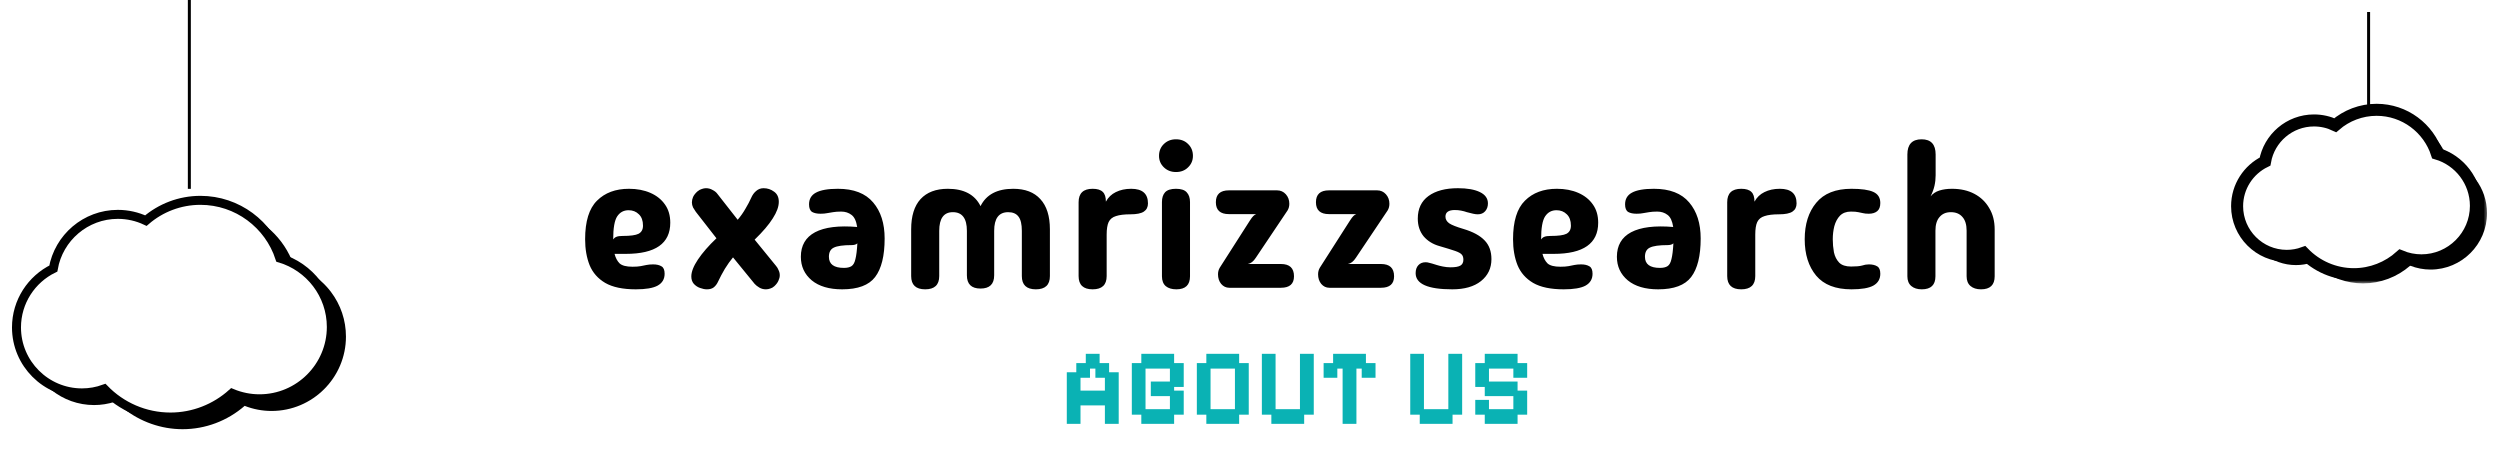 <svg width="834" height="150" viewBox="0 0 834 150" fill="none" xmlns="http://www.w3.org/2000/svg">
<path d="M212.098 96.52C207.765 96.52 204.363 95.805 201.893 94.375C199.467 92.945 197.733 90.973 196.693 88.46C195.697 85.947 195.198 83.065 195.198 79.815C195.198 73.835 196.52 69.545 199.163 66.945C201.807 64.302 205.36 62.98 209.823 62.98C212.51 62.98 214.893 63.435 216.973 64.345C219.053 65.255 220.678 66.555 221.848 68.245C223.018 69.892 223.603 71.907 223.603 74.29C223.603 81.223 218.663 84.69 208.783 84.69H205.013C205.36 86.033 205.923 87.095 206.703 87.875C207.527 88.612 208.957 88.98 210.993 88.98C212.12 88.98 213.03 88.915 213.723 88.785C214.417 88.655 215.067 88.525 215.673 88.395C216.323 88.265 217.06 88.2 217.883 88.2C219.053 88.2 219.985 88.417 220.678 88.85C221.372 89.24 221.718 90.063 221.718 91.32C221.718 93.097 220.938 94.418 219.378 95.285C217.862 96.108 215.435 96.52 212.098 96.52ZM204.558 79.88C204.905 79.403 205.295 79.1 205.728 78.97C206.162 78.797 206.833 78.71 207.743 78.71C210.3 78.71 212.055 78.472 213.008 77.995C214.005 77.475 214.503 76.565 214.503 75.265C214.503 73.618 214.048 72.362 213.138 71.495C212.228 70.585 211.08 70.13 209.693 70.13C208.09 70.13 206.833 70.802 205.923 72.145C205.013 73.488 204.558 76.067 204.558 79.88ZM235.823 96.52C235.13 96.52 234.372 96.368 233.548 96.065C232.768 95.805 232.075 95.35 231.468 94.7C230.905 94.05 230.623 93.227 230.623 92.23C230.623 90.67 231.36 88.785 232.833 86.575C234.35 84.322 236.408 81.96 239.008 79.49L232.118 70.65C231.815 70.217 231.512 69.74 231.208 69.22C230.948 68.657 230.818 68.093 230.818 67.53C230.818 66.923 230.948 66.317 231.208 65.71C231.512 65.06 232.01 64.432 232.703 63.825C233.18 63.435 233.657 63.175 234.133 63.045C234.61 62.872 235.065 62.785 235.498 62.785C236.322 62.785 237.058 62.98 237.708 63.37C238.402 63.717 238.922 64.128 239.268 64.605L246.093 73.315C247.09 72.145 247.957 70.91 248.693 69.61C249.473 68.31 250.102 67.118 250.578 66.035C251.012 65.038 251.575 64.258 252.268 63.695C252.962 63.088 253.785 62.785 254.738 62.785C256.038 62.785 257.208 63.175 258.248 63.955C259.288 64.692 259.808 65.818 259.808 67.335C259.808 68.938 259.137 70.78 257.793 72.86C256.493 74.94 254.478 77.302 251.748 79.945L258.898 88.72C259.245 89.11 259.527 89.587 259.743 90.15C260.003 90.67 260.133 91.233 260.133 91.84C260.133 92.403 259.982 93.01 259.678 93.66C259.418 94.267 258.963 94.873 258.313 95.48C257.88 95.87 257.425 96.13 256.948 96.26C256.472 96.433 255.995 96.52 255.518 96.52C254.695 96.52 253.958 96.325 253.308 95.935C252.658 95.545 252.138 95.133 251.748 94.7L244.533 85.86C243.623 86.943 242.713 88.222 241.803 89.695C240.937 91.168 240.2 92.555 239.593 93.855C239.203 94.722 238.705 95.393 238.098 95.87C237.535 96.303 236.777 96.52 235.823 96.52ZM280.945 96.52C276.612 96.52 273.232 95.523 270.805 93.53C268.378 91.493 267.165 88.872 267.165 85.665C267.165 81.895 268.747 79.165 271.91 77.475C275.117 75.785 279.797 75.2 285.95 75.72C285.647 73.727 285.018 72.383 284.065 71.69C283.112 70.953 281.963 70.585 280.62 70.585C279.537 70.585 278.627 70.65 277.89 70.78C277.197 70.867 276.547 70.975 275.94 71.105C275.333 71.235 274.597 71.3 273.73 71.3C272.56 71.3 271.628 71.105 270.935 70.715C270.242 70.282 269.895 69.437 269.895 68.18C269.895 66.403 270.653 65.103 272.17 64.28C273.73 63.413 276.178 62.98 279.515 62.98C284.802 62.98 288.723 64.497 291.28 67.53C293.837 70.52 295.115 74.528 295.115 79.555C295.115 85.362 294.053 89.652 291.93 92.425C289.85 95.155 286.188 96.52 280.945 96.52ZM276.525 85.665C276.525 88.135 278.193 89.37 281.53 89.37C282.613 89.37 283.458 89.175 284.065 88.785C284.672 88.395 285.105 87.615 285.365 86.445C285.668 85.275 285.885 83.52 286.015 81.18C285.798 81.397 285.517 81.548 285.17 81.635C284.823 81.722 284.477 81.765 284.13 81.765C281.27 81.765 279.277 82.047 278.15 82.61C277.067 83.13 276.525 84.148 276.525 85.665ZM308.646 96.52C305.526 96.52 303.966 95.047 303.966 92.1V76.5C303.966 72.08 305.006 68.722 307.086 66.425C309.209 64.128 312.242 62.98 316.186 62.98C321.559 62.98 325.199 64.908 327.106 68.765C329.012 64.908 332.652 62.98 338.026 62.98C341.969 62.98 344.981 64.128 347.061 66.425C349.184 68.722 350.246 72.08 350.246 76.5V92.1C350.246 95.047 348.686 96.52 345.566 96.52C342.446 96.52 340.886 95.047 340.886 92.1V77.02C340.886 74.81 340.517 73.228 339.781 72.275C339.044 71.278 337.896 70.78 336.336 70.78C333.216 70.78 331.656 72.86 331.656 77.02V91.84C331.656 94.787 330.139 96.26 327.106 96.26C324.072 96.26 322.556 94.787 322.556 91.84V77.02C322.556 72.86 320.996 70.78 317.876 70.78C314.842 70.78 313.326 72.86 313.326 77.02V92.1C313.326 95.047 311.766 96.52 308.646 96.52ZM364.502 96.52C361.382 96.52 359.822 95.047 359.822 92.1V67.465C359.822 64.475 361.382 62.98 364.502 62.98C366.062 62.98 367.189 63.327 367.882 64.02C368.576 64.67 368.922 65.753 368.922 67.27C369.702 65.84 370.807 64.778 372.237 64.085C373.711 63.348 375.422 62.98 377.372 62.98C381.099 62.98 382.962 64.605 382.962 67.855C382.962 69.068 382.507 69.978 381.597 70.585C380.687 71.192 379.192 71.495 377.112 71.495C375.076 71.495 373.472 71.69 372.302 72.08C371.132 72.427 370.309 73.098 369.832 74.095C369.399 75.048 369.182 76.435 369.182 78.255V92.1C369.182 95.047 367.622 96.52 364.502 96.52ZM392.306 57.39C390.702 57.39 389.359 56.87 388.276 55.83C387.192 54.79 386.651 53.512 386.651 51.995C386.651 50.392 387.192 49.07 388.276 48.03C389.359 46.99 390.702 46.47 392.306 46.47C393.952 46.47 395.296 46.99 396.336 48.03C397.419 49.07 397.961 50.392 397.961 51.995C397.961 53.512 397.419 54.79 396.336 55.83C395.296 56.87 393.952 57.39 392.306 57.39ZM396.986 92.165C396.986 95.068 395.469 96.52 392.436 96.52C390.962 96.52 389.792 96.173 388.926 95.48C388.059 94.743 387.626 93.638 387.626 92.165V67.4C387.626 66.013 387.972 64.93 388.666 64.15C389.402 63.37 390.616 62.98 392.306 62.98C393.996 62.98 395.187 63.37 395.881 64.15C396.617 64.93 396.986 66.013 396.986 67.4V92.165ZM410.097 96C409.014 96 408.104 95.567 407.367 94.7C406.674 93.833 406.327 92.772 406.327 91.515C406.327 90.692 406.522 89.955 406.912 89.305L416.922 73.64C417.399 72.903 417.789 72.383 418.092 72.08C418.396 71.777 418.721 71.56 419.067 71.43H409.967C407.064 71.43 405.612 70.108 405.612 67.465C405.612 64.822 407.064 63.5 409.967 63.5H426.022C427.192 63.5 428.167 63.933 428.947 64.8C429.727 65.667 430.117 66.728 430.117 67.985C430.117 68.808 429.922 69.545 429.532 70.195L418.937 85.99C418.157 87.203 417.269 87.897 416.272 88.07H427.322C430.226 88.07 431.677 89.435 431.677 92.165C431.677 94.722 430.226 96 427.322 96H410.097ZM443.484 96C442.4 96 441.49 95.567 440.754 94.7C440.06 93.833 439.714 92.772 439.714 91.515C439.714 90.692 439.909 89.955 440.299 89.305L450.309 73.64C450.785 72.903 451.175 72.383 451.479 72.08C451.782 71.777 452.107 71.56 452.454 71.43H443.354C440.45 71.43 438.999 70.108 438.999 67.465C438.999 64.822 440.45 63.5 443.354 63.5H459.409C460.579 63.5 461.554 63.933 462.334 64.8C463.114 65.667 463.504 66.728 463.504 67.985C463.504 68.808 463.309 69.545 462.919 70.195L452.324 85.99C451.544 87.203 450.655 87.897 449.659 88.07H460.709C463.612 88.07 465.064 89.435 465.064 92.165C465.064 94.722 463.612 96 460.709 96H443.484ZM484.478 96.52C476.331 96.52 472.258 94.722 472.258 91.125C472.258 89.998 472.561 89.11 473.168 88.46C473.774 87.81 474.576 87.485 475.573 87.485C476.006 87.485 476.418 87.55 476.808 87.68C477.241 87.767 478.064 88.005 479.278 88.395C479.798 88.568 480.491 88.742 481.358 88.915C482.224 89.088 483.069 89.175 483.893 89.175C485.453 89.175 486.558 88.98 487.208 88.59C487.858 88.2 488.183 87.55 488.183 86.64C488.183 85.903 488.009 85.34 487.663 84.95C487.316 84.517 486.579 84.105 485.453 83.715C484.326 83.325 482.571 82.783 480.188 82.09C478.021 81.483 476.266 80.4 474.923 78.84C473.623 77.237 472.973 75.265 472.973 72.925C472.973 69.632 474.164 67.118 476.548 65.385C478.931 63.652 482.203 62.785 486.363 62.785C489.483 62.785 491.931 63.218 493.708 64.085C495.484 64.952 496.373 66.208 496.373 67.855C496.373 68.895 496.069 69.762 495.463 70.455C494.856 71.148 494.033 71.495 492.993 71.495C492.559 71.495 492.039 71.43 491.433 71.3C490.869 71.17 490.176 70.997 489.353 70.78C488.746 70.563 488.096 70.39 487.403 70.26C486.753 70.13 486.059 70.065 485.323 70.065C483.243 70.065 482.203 70.802 482.203 72.275C482.203 73.142 482.614 73.878 483.438 74.485C484.261 75.048 485.843 75.677 488.183 76.37C491.389 77.323 493.751 78.602 495.268 80.205C496.784 81.765 497.543 83.845 497.543 86.445C497.543 89.478 496.373 91.927 494.033 93.79C491.736 95.61 488.551 96.52 484.478 96.52ZM521.651 96.52C517.317 96.52 513.916 95.805 511.446 94.375C509.019 92.945 507.286 90.973 506.246 88.46C505.249 85.947 504.751 83.065 504.751 79.815C504.751 73.835 506.072 69.545 508.716 66.945C511.359 64.302 514.912 62.98 519.376 62.98C522.062 62.98 524.446 63.435 526.526 64.345C528.606 65.255 530.231 66.555 531.401 68.245C532.571 69.892 533.156 71.907 533.156 74.29C533.156 81.223 528.216 84.69 518.336 84.69H514.566C514.912 86.033 515.476 87.095 516.256 87.875C517.079 88.612 518.509 88.98 520.546 88.98C521.672 88.98 522.582 88.915 523.276 88.785C523.969 88.655 524.619 88.525 525.226 88.395C525.876 88.265 526.612 88.2 527.436 88.2C528.606 88.2 529.537 88.417 530.231 88.85C530.924 89.24 531.271 90.063 531.271 91.32C531.271 93.097 530.491 94.418 528.931 95.285C527.414 96.108 524.987 96.52 521.651 96.52ZM514.111 79.88C514.457 79.403 514.847 79.1 515.281 78.97C515.714 78.797 516.386 78.71 517.296 78.71C519.852 78.71 521.607 78.472 522.561 77.995C523.557 77.475 524.056 76.565 524.056 75.265C524.056 73.618 523.601 72.362 522.691 71.495C521.781 70.585 520.632 70.13 519.246 70.13C517.642 70.13 516.386 70.802 515.476 72.145C514.566 73.488 514.111 76.067 514.111 79.88ZM553.176 96.52C548.842 96.52 545.462 95.523 543.036 93.53C540.609 91.493 539.396 88.872 539.396 85.665C539.396 81.895 540.977 79.165 544.141 77.475C547.347 75.785 552.027 75.2 558.181 75.72C557.877 73.727 557.249 72.383 556.296 71.69C555.342 70.953 554.194 70.585 552.851 70.585C551.767 70.585 550.857 70.65 550.121 70.78C549.427 70.867 548.777 70.975 548.171 71.105C547.564 71.235 546.827 71.3 545.961 71.3C544.791 71.3 543.859 71.105 543.166 70.715C542.472 70.282 542.126 69.437 542.126 68.18C542.126 66.403 542.884 65.103 544.401 64.28C545.961 63.413 548.409 62.98 551.746 62.98C557.032 62.98 560.954 64.497 563.511 67.53C566.067 70.52 567.346 74.528 567.346 79.555C567.346 85.362 566.284 89.652 564.161 92.425C562.081 95.155 558.419 96.52 553.176 96.52ZM548.756 85.665C548.756 88.135 550.424 89.37 553.761 89.37C554.844 89.37 555.689 89.175 556.296 88.785C556.902 88.395 557.336 87.615 557.596 86.445C557.899 85.275 558.116 83.52 558.246 81.18C558.029 81.397 557.747 81.548 557.401 81.635C557.054 81.722 556.707 81.765 556.361 81.765C553.501 81.765 551.507 82.047 550.381 82.61C549.297 83.13 548.756 84.148 548.756 85.665ZM580.876 96.52C577.756 96.52 576.196 95.047 576.196 92.1V67.465C576.196 64.475 577.756 62.98 580.876 62.98C582.436 62.98 583.563 63.327 584.256 64.02C584.95 64.67 585.296 65.753 585.296 67.27C586.076 65.84 587.181 64.778 588.611 64.085C590.085 63.348 591.796 62.98 593.746 62.98C597.473 62.98 599.336 64.605 599.336 67.855C599.336 69.068 598.881 69.978 597.971 70.585C597.061 71.192 595.566 71.495 593.486 71.495C591.45 71.495 589.846 71.69 588.676 72.08C587.506 72.427 586.683 73.098 586.206 74.095C585.773 75.048 585.556 76.435 585.556 78.255V92.1C585.556 95.047 583.996 96.52 580.876 96.52ZM617.65 96.52C612.363 96.52 608.441 95.003 605.885 91.97C603.328 88.893 602.05 84.842 602.05 79.815C602.05 74.788 603.328 70.737 605.885 67.66C608.441 64.54 612.363 62.98 617.65 62.98C620.986 62.98 623.413 63.327 624.93 64.02C626.49 64.713 627.27 65.948 627.27 67.725C627.27 68.982 626.923 69.892 626.23 70.455C625.536 71.018 624.605 71.3 623.435 71.3C622.611 71.3 621.961 71.235 621.485 71.105C621.008 70.975 620.488 70.867 619.925 70.78C619.405 70.65 618.581 70.585 617.455 70.585C615.938 70.585 614.725 71.04 613.815 71.95C612.948 72.86 612.32 74.03 611.93 75.46C611.583 76.847 611.41 78.298 611.41 79.815C611.41 81.288 611.54 82.74 611.8 84.17C612.103 85.557 612.688 86.705 613.555 87.615C614.421 88.482 615.743 88.915 617.52 88.915C619.166 88.915 620.38 88.807 621.16 88.59C621.94 88.33 622.698 88.2 623.435 88.2C624.605 88.2 625.536 88.417 626.23 88.85C626.923 89.24 627.27 90.063 627.27 91.32C627.27 93.097 626.49 94.418 624.93 95.285C623.413 96.108 620.986 96.52 617.65 96.52ZM645.662 92.165C645.662 95.068 644.145 96.52 641.112 96.52C639.639 96.52 638.469 96.152 637.602 95.415C636.735 94.678 636.302 93.595 636.302 92.165V51.54C636.302 48.16 637.884 46.47 641.047 46.47C644.167 46.47 645.727 48.16 645.727 51.54V58.495C645.727 59.708 645.597 60.878 645.337 62.005C645.077 63.132 644.644 64.302 644.037 65.515C644.774 64.605 645.749 63.955 646.962 63.565C648.175 63.175 649.584 62.98 651.187 62.98C654.047 62.98 656.539 63.543 658.662 64.67C660.785 65.797 662.432 67.378 663.602 69.415C664.815 71.408 665.422 73.792 665.422 76.565V92.165C665.422 95.068 663.905 96.52 660.872 96.52C659.399 96.52 658.229 96.152 657.362 95.415C656.495 94.678 656.062 93.595 656.062 92.165V76.955C656.062 74.918 655.585 73.38 654.632 72.34C653.722 71.3 652.444 70.78 650.797 70.78C649.194 70.78 647.937 71.322 647.027 72.405C646.117 73.445 645.662 74.962 645.662 76.955V92.165Z" fill="black"/>
<g filter="url(#filter0_d_4405_555)">
<mask id="mask0_4405_555" style="mask-type:luminance" maskUnits="userSpaceOnUse" x="745" y="32" width="85" height="59">
<path d="M745.666 32H829.666V90.542H745.666V32Z" fill="white"/>
</mask>
<g mask="url(#mask0_4405_555)">
<path d="M810.855 85.926C821.227 85.926 829.666 77.489 829.666 67.118C829.666 62.983 828.344 59.057 825.845 55.764C825.666 55.529 825.481 55.299 825.292 55.072C824.474 54.095 823.558 53.203 822.564 52.412L822.417 52.295L819.555 50.017L819.495 49.969C818.4 49.097 817.211 48.346 815.954 47.736C814.542 44.392 812.327 41.474 809.458 39.188L809.455 39.185L806.391 36.746L806.387 36.742C806.177 36.576 805.964 36.411 805.746 36.252C801.983 33.47 797.518 32 792.837 32C787.759 32 782.84 33.781 778.936 37.025C776.732 36.045 774.382 35.549 771.94 35.549C767.871 35.549 763.921 37.001 760.817 39.639C760.404 39.99 760.009 40.358 759.633 40.744C757.292 43.145 755.691 46.184 755.054 49.47C753.378 50.327 751.862 51.449 750.557 52.787C749.735 53.63 748.997 54.559 748.358 55.56C746.597 58.319 745.666 61.51 745.666 64.79C745.666 70.231 748.206 75.089 752.162 78.244C752.163 78.245 752.165 78.246 752.167 78.246L755.225 80.684L755.228 80.688L755.231 80.69C758.171 83.031 761.891 84.433 765.933 84.433C767.738 84.433 769.52 84.148 771.238 83.586L773.391 85.302C777.605 88.66 782.902 90.542 788.327 90.542C794.092 90.542 799.655 88.447 804.037 84.636C806.224 85.492 808.516 85.926 810.855 85.926Z" fill="black"/>
</g>
<path d="M792.837 32.632C802.213 32.632 810.184 38.77 812.939 47.241C820.461 49.467 825.967 56.44 825.967 64.674C825.967 74.696 817.811 82.85 807.788 82.85C805.38 82.85 803.023 82.365 800.844 81.459C796.632 85.246 791.093 87.466 785.26 87.466C778.8 87.466 772.804 84.801 768.51 80.356C766.724 81.008 764.818 81.356 762.867 81.356C753.731 81.356 746.299 73.925 746.299 64.789C746.299 58.252 750.105 52.587 755.618 49.894C756.974 42.114 763.777 36.181 771.94 36.181C774.457 36.181 776.869 36.74 779.039 37.766C782.789 34.53 787.649 32.632 792.837 32.632Z" fill="white"/>
<path d="M792.837 32.632C802.213 32.632 810.184 38.77 812.939 47.241C820.461 49.467 825.966 56.44 825.966 64.674C825.966 74.696 817.811 82.85 807.788 82.85C805.38 82.85 803.023 82.365 800.844 81.459C796.632 85.246 791.093 87.466 785.26 87.466C778.8 87.466 772.804 84.801 768.51 80.356C766.724 81.008 764.818 81.356 762.867 81.356C753.731 81.356 746.299 73.925 746.299 64.789C746.299 58.252 750.105 52.587 755.618 49.894C756.974 42.114 763.777 36.181 771.94 36.181C774.457 36.181 776.869 36.74 779.039 37.766C782.789 34.53 787.649 32.632 792.837 32.632Z" stroke="black" stroke-width="4.011" stroke-miterlimit="10"/>
<path d="M790.166 34V0" stroke="black"/>
</g>
<g filter="url(#filter1_d_4405_555)">
<path d="M90.609 133.095C104.284 133.095 115.409 121.971 115.409 108.298C115.409 102.847 113.667 97.672 110.372 93.331C110.136 93.02 109.892 92.716 109.643 92.418C108.564 91.129 107.356 89.953 106.046 88.91L105.853 88.756L102.08 85.753L102.001 85.69C100.557 84.541 98.99 83.55 97.332 82.746C95.47 78.338 92.55 74.49 88.768 71.477L88.764 71.473L84.724 68.257L84.718 68.252C84.442 68.033 84.161 67.816 83.874 67.605C78.913 63.938 73.027 62 66.855 62C60.16 62 53.675 64.348 48.528 68.624C45.623 67.333 42.524 66.679 39.305 66.679C33.94 66.679 28.733 68.593 24.641 72.07C24.096 72.534 23.576 73.019 23.079 73.527C19.994 76.694 17.882 80.7 17.042 85.032C14.834 86.162 12.834 87.642 11.114 89.405C10.031 90.517 9.058 91.741 8.215 93.062C5.893 96.699 4.666 100.905 4.666 105.23C4.666 112.403 8.015 118.808 13.23 122.966C13.232 122.968 13.235 122.969 13.236 122.969L17.268 126.184L17.272 126.188L17.277 126.191C21.152 129.279 26.056 131.126 31.385 131.126C33.766 131.126 36.115 130.751 38.38 130.009L41.218 132.272C46.774 136.7 53.757 139.18 60.909 139.18C68.509 139.18 75.844 136.419 81.621 131.395C84.505 132.523 87.526 133.095 90.609 133.095Z" fill="black"/>
<path d="M66.855 62.834C79.216 62.834 89.725 70.925 93.357 82.093C103.274 85.028 110.532 94.221 110.532 105.076C110.532 118.289 99.78 129.039 86.565 129.039C83.391 129.039 80.283 128.4 77.411 127.206C71.858 132.198 64.555 135.124 56.865 135.124C48.349 135.124 40.444 131.611 34.783 125.752C32.428 126.611 29.915 127.07 27.343 127.07C15.298 127.07 5.5 117.273 5.5 105.228C5.5 96.61 10.518 89.141 17.787 85.591C19.574 75.334 28.543 67.512 39.305 67.512C42.623 67.512 45.803 68.249 48.664 69.601C53.608 65.335 60.015 62.834 66.855 62.834Z" fill="white"/>
<path d="M66.855 62.834C79.216 62.834 89.725 70.925 93.357 82.093C103.274 85.028 110.532 94.221 110.532 105.076C110.532 118.289 99.78 129.039 86.565 129.039C83.391 129.039 80.283 128.4 77.411 127.206C71.858 132.198 64.555 135.124 56.865 135.124C48.349 135.124 40.444 131.611 34.783 125.752C32.428 126.611 29.915 127.07 27.343 127.07C15.298 127.07 5.5 117.273 5.5 105.228C5.5 96.61 10.518 89.142 17.787 85.591C19.574 75.334 28.543 67.512 39.305 67.512C42.623 67.512 45.803 68.249 48.664 69.601C53.608 65.335 60.015 62.834 66.855 62.834Z" stroke="black" stroke-width="3" stroke-miterlimit="10"/>
</g>
<path d="M63.166 63V0" stroke="black"/>
<path d="M355.884 141.396V124.188H359.052V121.128H362.22V118.032H366.828V121.128H369.996V124.188H373.2V141.396H368.592V135.24H360.456V141.396H355.884ZM360.456 130.308H368.592V126.024H365.424V122.964H363.624V126.024H360.456V130.308ZM380.743 141.396V138.336H377.575V121.128H380.743V118.032H391.687V121.128H394.891V129.084H391.687V130.308H394.891V138.336H391.687V141.396H380.743ZM382.147 136.5H390.283V132.144H383.911V127.284H390.283V122.964H382.147V136.5ZM402.434 141.396V138.336H399.266V121.128H402.434V118.032H413.378V121.128H416.582V138.336H413.378V141.396H402.434ZM403.838 136.5H411.974V122.964H403.838V136.5ZM424.126 141.396V138.336H420.958V118.032H425.53V136.5H433.666V118.032H438.274V138.336H435.07V141.396H424.126ZM447.895 141.396V122.964H446.131V126.024H441.559V121.128H444.727V118.032H455.671V121.128H458.875V126.024H454.267V122.964H452.503V141.396H447.895ZM473.626 141.396V138.336H470.458V118.032H475.03V136.5H483.166V118.032H487.774V138.336H484.57V141.396H473.626ZM495.317 141.396V138.336H492.149V133.404H496.721V136.5H504.857V132.144H495.317V129.084H492.149V121.128H495.317V118.032H506.261V121.128H509.465V126.024H504.857V122.964H496.721V127.284H506.261V130.308H509.465V138.336H506.261V141.396H495.317Z" fill="#0AB2B4"/>
<defs>
<filter id="filter0_d_4405_555" x="740.293" y="0" width="93.373" height="98.542" filterUnits="userSpaceOnUse" color-interpolation-filters="sRGB">
<feFlood flood-opacity="0" result="BackgroundImageFix"/>
<feColorMatrix in="SourceAlpha" type="matrix" values="0 0 0 0 0 0 0 0 0 0 0 0 0 0 0 0 0 0 127 0" result="hardAlpha"/>
<feOffset dy="4"/>
<feGaussianBlur stdDeviation="2"/>
<feComposite in2="hardAlpha" operator="out"/>
<feColorMatrix type="matrix" values="0 0 0 0 0 0 0 0 0 0 0 0 0 0 0 0 0 0 0.25 0"/>
<feBlend mode="normal" in2="BackgroundImageFix" result="effect1_dropShadow_4405_555"/>
<feBlend mode="normal" in="SourceGraphic" in2="effect1_dropShadow_4405_555" result="shape"/>
</filter>
<filter id="filter1_d_4405_555" x="0" y="61.334" width="119.41" height="85.847" filterUnits="userSpaceOnUse" color-interpolation-filters="sRGB">
<feFlood flood-opacity="0" result="BackgroundImageFix"/>
<feColorMatrix in="SourceAlpha" type="matrix" values="0 0 0 0 0 0 0 0 0 0 0 0 0 0 0 0 0 0 127 0" result="hardAlpha"/>
<feOffset dy="4"/>
<feGaussianBlur stdDeviation="2"/>
<feComposite in2="hardAlpha" operator="out"/>
<feColorMatrix type="matrix" values="0 0 0 0 0 0 0 0 0 0 0 0 0 0 0 0 0 0 0.25 0"/>
<feBlend mode="normal" in2="BackgroundImageFix" result="effect1_dropShadow_4405_555"/>
<feBlend mode="normal" in="SourceGraphic" in2="effect1_dropShadow_4405_555" result="shape"/>
</filter>
</defs>
</svg>
